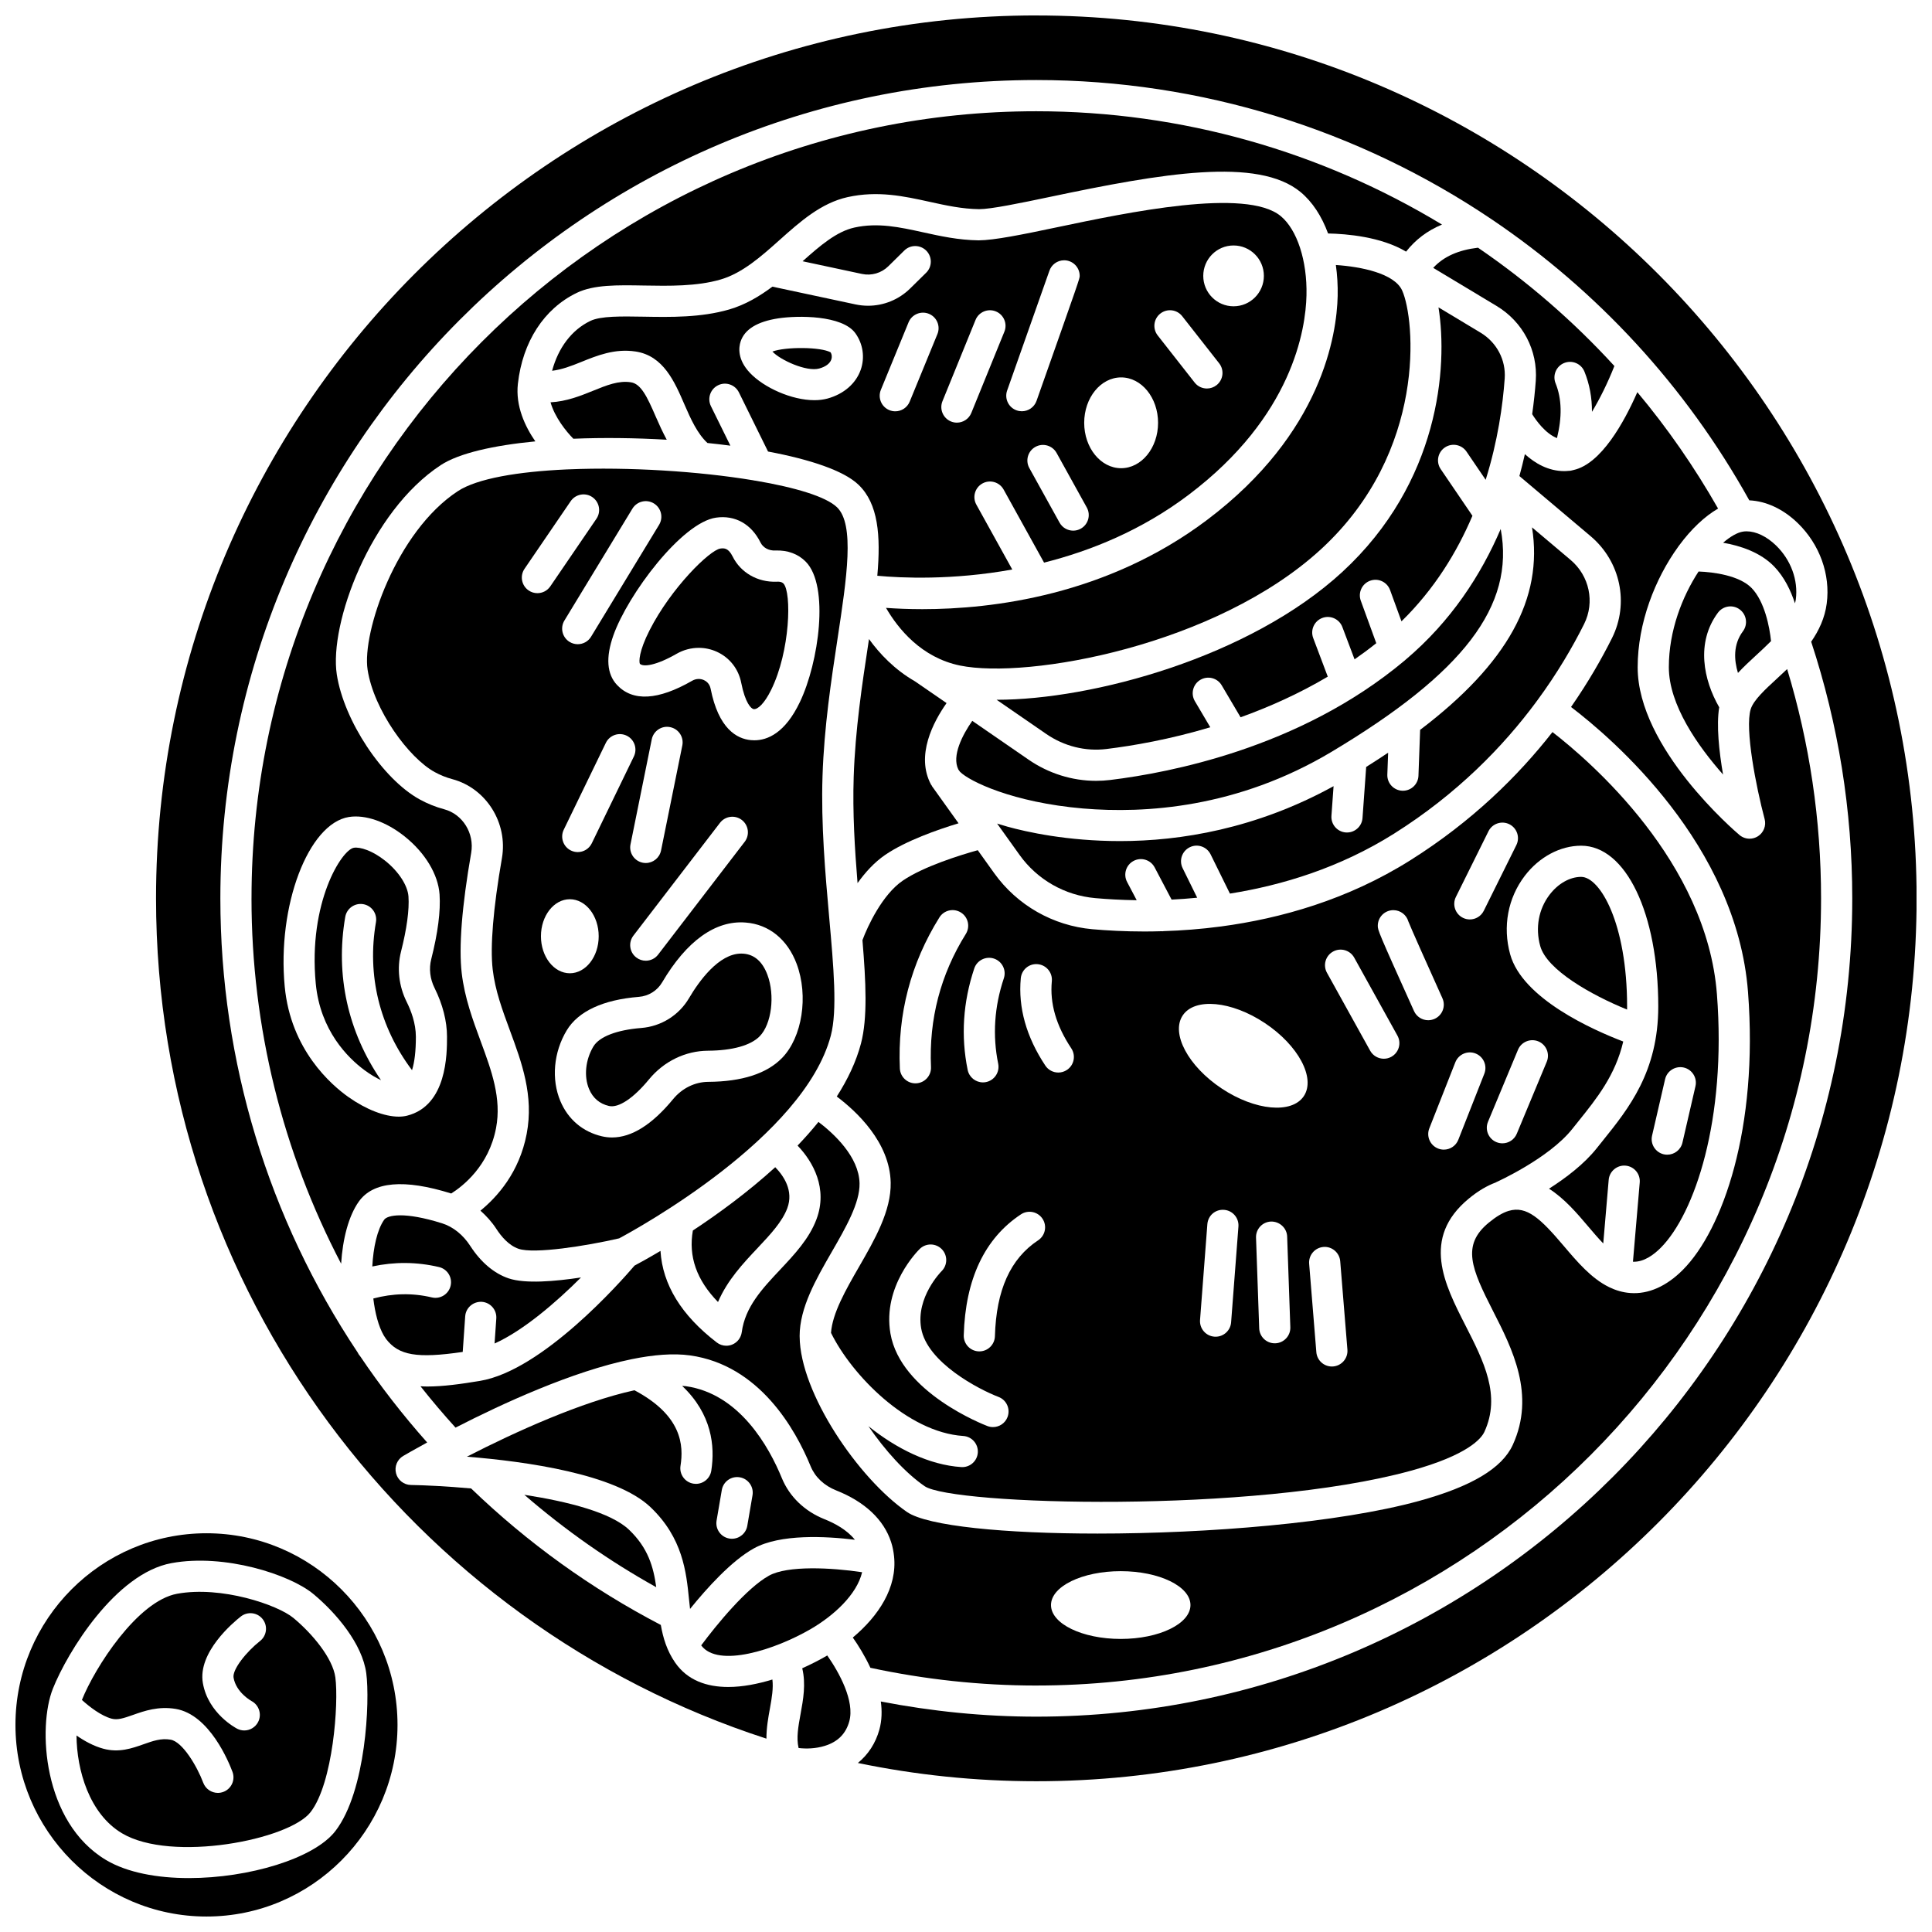 <?xml version="1.0" encoding="UTF-8"?>
<!-- Uploaded to: ICON Repo, www.iconrepo.com, Generator: ICON Repo Mixer Tools -->
<svg width="800px" height="800px" version="1.1" viewBox="144 144 512 512" xmlns="http://www.w3.org/2000/svg">
 <defs>
  <clipPath id="b">
   <path d="m185 148.09h466.9v468.91h-466.9z"/>
  </clipPath>
  <clipPath id="a">
   <path d="m148.09 550h101.91v101.9h-101.91z"/>
  </clipPath>
 </defs>
 <path d="m341 396.73c-0.188-0.012-0.371-0.02-0.559-0.02-5.973 0-11.223 7.359-13.863 11.844-2.66 4.508-7.375 7.453-12.629 7.871-6.5 0.516-11.125 2.301-12.691 4.902-2.109 3.508-2.559 7.938-1.145 11.289 1.012 2.391 2.785 3.898 5.262 4.477 2.539 0.594 6.496-2.039 10.605-7.035 3.949-4.797 9.656-7.574 15.66-7.606 6.445-0.043 11.301-1.395 13.68-3.824 3.152-3.211 4.109-10.828 2.055-16.297-1.305-3.488-3.449-5.375-6.375-5.602z"/>
 <path d="m334.28 489.05c2.461-5.777 6.652-10.238 10.477-14.297 3.356-3.566 6.527-6.941 7.883-10.559 1.734-4.641-0.961-8.586-3.195-10.867-7.305 6.656-15.156 12.371-21.828 16.773-1.203 6.844 0.957 13.102 6.664 18.949z"/>
 <path d="m349.81 298.16c-5.016 0.188-9.527-2.383-11.668-6.707-1.086-2.188-2.195-2.234-3.231-2.082-2.816 0.391-13.055 10.434-18.762 21.645-2.875 5.648-2.832 8.352-2.578 8.898 0.938 0.906 4.356 0.441 9.766-2.668 1.805-1.031 3.824-1.559 5.84-1.559 1.637 0 3.262 0.344 4.777 1.031 3.387 1.543 5.75 4.539 6.473 8.215 1.059 5.387 2.644 6.93 3.332 6.992 1.051 0.098 2.805-1.453 4.602-5.098 5.082-10.312 5.457-25.824 3.273-28.172-0.129-0.133-0.555-0.59-1.824-0.496z"/>
 <path d="m563.02 376.38c-2.984 0-6.117 1.773-8.375 4.742-2.898 3.809-3.805 8.758-2.473 13.574 1.754 6.348 13.535 12.984 23.02 16.852 0.004-0.266 0.008-0.535 0.008-0.805-0.004-22.129-7.203-34.363-12.18-34.363z"/>
 <path d="m348.7 237.17c2.074 2.242 9.035 5.426 12.395 4.492 1.691-0.461 2.832-1.309 3.207-2.383 0.223-0.637 0.16-1.312-0.164-1.891-2.566-1.484-12.031-1.512-15.438-0.219z"/>
 <path d="m584.12 474.67c8.965-9.016 17.453-33.887 14.883-67.188-2.699-35.121-33.523-61.691-43.582-69.477-9.07 11.598-21.297 23.672-37.621 33.945-16.699 10.512-34.465 15.465-50.148 17.562-0.02 0-0.043 0.016-0.066 0.016-0.008 0-0.012-0.004-0.02-0.004-5.348 0.711-10.434 1.086-15.168 1.234-0.117 0.008-0.227 0.043-0.344 0.043-0.059 0-0.113-0.02-0.168-0.02-1.57 0.047-3.109 0.074-4.594 0.074-5.25 0-9.906-0.262-13.797-0.602-10.445-0.93-19.93-6.344-26.023-14.855l-4.356-6.086c-4.672 1.305-14.359 4.305-19.883 8.074-5.394 3.68-9.305 12.047-10.676 15.77 0.926 11.113 1.383 20.672-0.395 27.406-1.277 4.828-3.523 9.527-6.41 14.027 5.18 3.898 14.066 12.109 14.289 22.809 0.152 7.496-4.215 15.078-8.438 22.406-3.477 6.035-7.023 12.246-7.375 17.418 5.457 11.125 20.207 26.352 35.051 27.328 2.281 0.152 4 2.117 3.852 4.394-0.145 2.184-1.961 3.856-4.117 3.856-0.09 0-0.184 0-0.273-0.008-8.504-0.562-17.16-4.863-24.605-10.844 4.418 6.441 9.762 12.359 14.895 15.906 7.285 5.031 87.105 7.356 128.8-4.074 15.285-4.191 18.762-8.613 19.547-10.324 4.445-9.656-0.164-18.688-5.043-28.246-5.519-10.828-11.781-23.094 0.91-33.566 2.527-2.086 4.898-3.438 7.148-4.277 0.023-0.012 0.043-0.039 0.066-0.051 0.141-0.062 14.004-6.301 20.227-14.152l1.621-2.027c4.828-6.008 9.781-12.176 11.867-21.121-8.039-3.074-26.723-11.359-29.969-23.121-2.019-7.32-0.609-14.895 3.867-20.777 3.812-5.004 9.395-7.996 14.945-7.996 11.844 0 20.438 17.922 20.438 42.617 0 17.262-7.816 26.992-14.711 35.57l-1.594 1.988c-3.34 4.211-8.215 7.898-12.645 10.723 4.078 2.59 7.449 6.543 10.215 9.812 1.402 1.66 2.785 3.273 4.156 4.699l1.441-16.855c0.191-2.277 2.227-3.961 4.465-3.766 2.277 0.195 3.957 2.191 3.762 4.469l-1.797 20.996c2.938 0.125 5.598-1.922 7.375-3.707zm-176.7-76.633c2.164 0.727 3.332 3.062 2.606 5.227-2.519 7.523-3.023 15.137-1.496 22.625 0.453 2.234-0.984 4.414-3.219 4.871-0.277 0.059-0.559 0.082-0.828 0.082-1.926 0-3.641-1.348-4.043-3.305-1.824-8.934-1.234-17.98 1.754-26.902 0.727-2.148 3.062-3.312 5.227-2.598zm-14.473-10.906c1.203-1.934 3.75-2.527 5.691-1.316 1.938 1.207 2.523 3.754 1.316 5.691-6.695 10.73-9.801 22.598-9.23 35.273 0.098 2.281-1.66 4.207-3.941 4.312-0.066 0-0.125 0.004-0.191 0.004-2.191 0-4.023-1.73-4.121-3.945-0.641-14.383 2.883-27.844 10.477-40.02zm18.059 132.4c-0.625 1.648-2.191 2.66-3.856 2.66-0.488 0-0.984-0.086-1.465-0.27-0.938-0.355-23.012-8.91-25.707-24.516-2.176-12.598 7.367-22.039 7.777-22.438 1.637-1.59 4.246-1.547 5.84 0.086 1.586 1.637 1.547 4.238-0.078 5.832-0.133 0.137-6.816 6.906-5.402 15.113 1.57 9.102 15.332 16.227 20.508 18.203 2.129 0.812 3.195 3.199 2.383 5.328zm8.102-46.832c-7.348 4.863-11.098 13.176-11.445 25.418-0.07 2.238-1.902 4.012-4.125 4.012h-0.125c-2.281-0.066-4.07-1.969-4.012-4.25 0.434-14.906 5.535-25.695 15.152-32.062 1.902-1.258 4.461-0.738 5.723 1.164 1.258 1.898 0.734 4.461-1.168 5.719zm7.637-45.156c-0.703 0.465-1.496 0.691-2.281 0.691-1.34 0-2.652-0.648-3.445-1.848-5.043-7.598-7.227-15.387-6.5-23.141 0.215-2.269 2.199-3.953 4.5-3.727 2.269 0.215 3.934 2.227 3.727 4.496-0.559 5.91 1.129 11.727 5.152 17.801 1.266 1.906 0.746 4.469-1.152 5.727zm43.512 66.883c-0.164 2.168-1.977 3.816-4.113 3.816-0.102 0-0.211-0.004-0.316-0.012-2.277-0.172-3.977-2.156-3.805-4.43l1.938-25.375c0.172-2.269 2.094-3.984 4.43-3.805 2.277 0.172 3.977 2.156 3.805 4.43zm11.711 5.562h-0.148c-2.215 0-4.043-1.754-4.121-3.984l-0.84-24.012c-0.082-2.281 1.703-4.191 3.981-4.269 2.25-0.047 4.195 1.707 4.269 3.984l0.84 24.012c0.082 2.273-1.703 4.188-3.981 4.269zm7.566-65.52c-3.164 4.785-12.918 3.883-21.785-2.012-8.867-5.898-13.492-14.559-10.328-19.34 3.164-4.785 12.918-3.887 21.785 2.012 8.867 5.898 13.492 14.555 10.328 19.34zm7.762 71.656c-0.113 0.008-0.227 0.012-0.34 0.012-2.133 0-3.934-1.637-4.113-3.797l-1.906-23.43c-0.188-2.269 1.508-4.266 3.781-4.453 2.238-0.203 4.266 1.508 4.453 3.781l1.906 23.43c0.188 2.277-1.512 4.269-3.781 4.457zm15.426-82.066c-0.633 0.352-1.316 0.516-1.996 0.516-1.453 0-2.863-0.77-3.617-2.125l-11.453-20.66c-1.105-1.996-0.383-4.508 1.613-5.613 1.988-1.109 4.508-0.387 5.613 1.609l11.453 20.66c1.105 1.992 0.383 4.504-1.613 5.613zm6.004-12.121c-9.598-21.273-9.598-21.453-9.598-22.609 0-2.281 1.848-4.129 4.129-4.129 1.883 0 3.473 1.262 3.969 2.984 0.605 1.574 5.051 11.539 9.027 20.355 0.941 2.078 0.016 4.527-2.066 5.465-0.555 0.246-1.129 0.363-1.691 0.367-1.578 0-3.082-0.906-3.769-2.434zm18.637 16.602-6.894 17.508c-0.641 1.629-2.195 2.617-3.844 2.617-0.504 0-1.016-0.09-1.512-0.289-2.121-0.84-3.168-3.234-2.328-5.356l6.894-17.508c0.84-2.121 3.238-3.164 5.356-2.328 2.117 0.836 3.164 3.231 2.328 5.356zm8.918-6.336c0.875-2.109 3.305-3.094 5.402-2.227 2.106 0.875 3.102 3.297 2.223 5.402l-7.941 19.07c-0.656 1.586-2.191 2.543-3.812 2.543-0.531 0-1.07-0.102-1.59-0.316-2.106-0.875-3.102-3.297-2.223-5.402zm-0.434-54.238-8.629 17.398c-0.719 1.453-2.18 2.297-3.699 2.297-0.617 0-1.242-0.137-1.828-0.43-2.043-1.016-2.879-3.492-1.863-5.535l8.629-17.398c1.008-2.043 3.492-2.879 5.535-1.867 2.035 1.016 2.871 3.492 1.855 5.535zm35.969 76.984 3.449-14.945c0.512-2.227 2.742-3.594 4.953-3.098 2.223 0.516 3.609 2.731 3.098 4.953l-3.449 14.945c-0.438 1.91-2.144 3.199-4.023 3.199-0.305 0-0.621-0.031-0.934-0.102-2.219-0.52-3.606-2.731-3.094-4.953z"/>
 <path d="m365.95 313.3c2.469-16.262 4.602-30.309-0.145-34.879-2.93-2.816-11.047-5.246-21.527-7.027-0.238-0.027-0.484-0.047-0.715-0.117-14.371-2.383-32.965-3.562-48.773-2.898-0.219 0.027-0.426 0.027-0.645 0.023-12.793 0.582-23.672 2.383-28.82 5.762-16.363 10.73-25.418 37.473-23.91 47.309 1.645 10.699 10.91 23.375 17.781 27.133 1.477 0.809 3.043 1.441 4.668 1.875 8.996 2.406 14.766 11.609 13.152 20.941-2.309 13.266-3.156 23.469-2.445 29.508 0.652 5.562 2.555 10.715 4.57 16.176 3.129 8.477 6.367 17.246 4.434 27.387-1.938 10.172-7.769 16.684-12.254 20.344 1.574 1.406 3.031 2.992 4.231 4.852 1.234 1.906 3.254 4.367 5.883 5.258 4.144 1.414 17.891-0.746 26.645-2.769 4.832-2.586 49-26.855 56.094-53.723 1.766-6.695 0.746-18.16-0.438-31.441-1.02-11.48-2.18-24.492-1.758-37.352 0.426-13.027 2.312-25.422 3.973-36.359zm-48.672-35.891c1.949 1.184 2.57 3.727 1.383 5.676l-18.027 29.656c-0.777 1.281-2.141 1.98-3.531 1.98-0.73 0-1.469-0.195-2.144-0.602-1.949-1.184-2.57-3.727-1.383-5.676l18.027-29.656c1.188-1.938 3.723-2.562 5.676-1.379zm1.906 91.984c-0.402 1.961-2.121 3.312-4.043 3.312-0.27 0-0.551-0.023-0.82-0.082-2.234-0.449-3.684-2.629-3.231-4.863l5.633-27.832c0.453-2.238 2.644-3.695 4.867-3.231 2.234 0.449 3.684 2.629 3.231 4.863zm15.617-7.332c1.383-1.805 3.977-2.152 5.785-0.766 1.809 1.387 2.152 3.981 0.766 5.789l-22.945 29.902c-0.809 1.059-2.035 1.613-3.277 1.613-0.875 0-1.758-0.277-2.508-0.855-1.809-1.387-2.152-3.981-0.766-5.789zm-22.82-17.586-11.156 23.012c-0.715 1.469-2.184 2.324-3.715 2.324-0.602 0-1.219-0.133-1.801-0.414-2.051-0.996-2.906-3.465-1.91-5.516l11.156-23.012c0.996-2.051 3.469-2.902 5.516-1.91 2.051 0.988 2.906 3.465 1.91 5.516zm-27.887-44c-1.883-1.289-2.371-3.856-1.086-5.738l12.227-17.914c1.293-1.887 3.867-2.371 5.738-1.082 1.883 1.289 2.371 3.856 1.086 5.738l-12.227 17.914c-0.801 1.172-2.098 1.801-3.414 1.801-0.805 0-1.617-0.23-2.324-0.719zm3.262 91.641c0-5.418 3.426-9.809 7.652-9.809 4.231 0 7.652 4.391 7.652 9.809 0 5.418-3.426 9.809-7.652 9.809-4.223-0.004-7.652-4.398-7.652-9.809zm63.863 32.289c-4.043 4.125-10.613 6.242-19.527 6.297-3.539 0.02-6.945 1.695-9.328 4.598-5.555 6.742-10.973 10.141-16.164 10.141-0.91 0-1.809-0.102-2.699-0.312-5.055-1.18-8.957-4.484-10.988-9.309-2.449-5.797-1.809-12.988 1.676-18.766 3.043-5.055 9.652-8.121 19.113-8.875 2.57-0.203 4.871-1.637 6.164-3.828 6.481-10.996 14.168-16.531 22.172-15.863 6.133 0.477 11.051 4.461 13.48 10.93 3.191 8.523 1.484 19.5-3.898 24.988zm4.754-94.344c-3.91 8.207-8.574 10.125-12.07 10.125-0.312 0-0.617-0.012-0.914-0.043-3.707-0.348-8.57-2.992-10.664-13.621-0.277-1.414-1.242-2.043-1.793-2.297-0.98-0.441-2.102-0.383-3.082 0.172-9.051 5.203-15.754 5.582-19.941 1.117-2.695-2.883-3.019-7.301-0.961-13.125 3.844-10.859 18.152-29.945 27.223-31.211 5.035-0.711 9.34 1.691 11.77 6.59 0.68 1.375 2.195 2.215 3.969 2.121 3.184-0.125 6.023 0.914 8.043 2.984 6.301 6.457 3.434 26.691-1.578 37.188z"/>
 <path d="m558.52 240.2c2.117-0.852 4.523 0.164 5.375 2.285 1.352 3.336 2.008 6.875 1.992 10.656 2.055-3.394 4.172-7.656 5.941-12.145-10.863-11.867-22.996-22.375-36.141-31.352-5.156 0.602-9.113 2.336-11.871 5.344l16.785 10.086c6.981 4.199 10.965 11.793 10.395 19.832-0.188 2.629-0.5 5.633-0.953 8.855 1.066 1.715 3.535 5.144 6.574 6.34 1.367-5.555 1.305-10.359-0.371-14.516-0.859-2.125 0.16-4.531 2.273-5.387z"/>
 <path d="m258.45 487.83c-5.215-1.23-10.324-1.09-15.516 0.285 0.457 3.875 1.379 7.391 2.766 9.797 0.219 0.332 0.434 0.66 0.656 0.988 3.32 4.281 8.102 5.156 20.27 3.375l0.656-9.445c0.16-2.277 2.144-3.957 4.406-3.832 2.277 0.16 3.992 2.133 3.836 4.406l-0.461 6.641c7.606-3.41 16.305-10.902 22.906-17.504-6.902 1.051-14.809 1.715-19.18 0.238-3.859-1.309-7.375-4.281-10.168-8.602-1.906-2.949-4.562-5.078-7.488-5.996-5.031-1.578-8.605-2.109-11.039-2.109-2.578 0-3.875 0.59-4.269 1.148-1.848 2.594-2.891 7.309-3.164 12.406 5.883-1.27 11.812-1.23 17.68 0.156 2.223 0.523 3.598 2.75 3.074 4.969-0.527 2.223-2.75 3.602-4.965 3.078z"/>
 <path d="m520.35 337.42-0.445 12.156c-0.082 2.231-1.91 3.977-4.121 3.977h-0.156c-2.281-0.086-4.055-2-3.973-4.277l0.215-5.805c-1.871 1.254-3.809 2.519-5.82 3.777l-0.973 13.539c-0.152 2.172-1.969 3.832-4.113 3.832-0.098 0-0.199-0.004-0.297-0.008-2.281-0.164-3.988-2.144-3.824-4.414l0.566-7.852c-20.562 11.316-40.664 14.551-56.582 14.551-14.055 0-24.855-2.438-29.863-3.828-0.754-0.211-1.695-0.492-2.715-0.812l5.953 8.32c4.688 6.551 11.988 10.715 20.039 11.434 3.16 0.281 6.867 0.5 10.996 0.559l-2.547-4.844c-1.066-2.019-0.285-4.519 1.73-5.578 2.016-1.066 4.519-0.289 5.578 1.73l4.488 8.531c2.184-0.102 4.465-0.281 6.781-0.504l-3.859-7.84c-1.008-2.047-0.164-4.523 1.883-5.531 2.039-1.016 4.519-0.168 5.531 1.879l5.121 10.398c13.84-2.199 29.102-6.832 43.469-15.867 16.785-10.566 28.973-23.145 37.727-34.965 0.012-0.02 0.012-0.051 0.027-0.07 0.023-0.039 0.066-0.055 0.09-0.09 5.422-7.344 9.523-14.383 12.551-20.449 2.887-5.781 1.414-12.766-3.59-16.988l-10.215-8.625c3.023 18.824-6.523 36.102-29.652 53.664z"/>
 <path d="m418.63 590.68c114.68 0 207.97-93.582 207.97-208.6 0-20.738-3.039-41.148-8.988-60.773-0.879 0.84-1.75 1.652-2.59 2.426-3.262 3-6.348 5.832-7.078 8.242-1.574 5.195 1.441 20.598 3.703 29.09 0.465 1.742-0.258 3.59-1.777 4.555-0.68 0.43-1.449 0.645-2.215 0.645-0.949 0-1.898-0.332-2.668-0.973-1.102-0.934-26.988-23.035-26.988-44.449 0-11.746 4.621-23.5 10.734-31.941 0.098-0.129 0.168-0.27 0.281-0.387 3.188-4.32 6.762-7.695 10.297-9.738-6.269-11.012-13.434-21.332-21.402-30.848-3.484 7.949-9.586 19.016-16.922 20.633-0.07 0.023-0.145 0.027-0.215 0.051-0.203 0.043-0.406 0.117-0.605 0.141-0.156 0.02-0.312 0.016-0.473 0.027-0.004 0-0.008 0.004-0.012 0.004h-0.008c-0.367 0.027-0.738 0.066-1.098 0.066-4.262 0-7.781-2.066-10.469-4.5-0.434 1.898-0.898 3.832-1.453 5.809l18.895 15.953c7.918 6.691 10.238 17.789 5.644 26.992-2.738 5.481-6.309 11.715-10.855 18.254 10.922 8.316 43.902 36.492 46.902 75.52 2.777 36.09-6.668 62.992-17.266 73.645-4.336 4.356-9.141 6.504-13.938 6.137-2.016-0.145-3.848-0.711-5.566-1.535-0.027-0.016-0.059-0.027-0.086-0.047-4.637-2.269-8.348-6.613-11.961-10.875-6.129-7.238-9.82-10.75-14.613-9.305h-0.008c-1.598 0.484-3.32 1.516-5.297 3.148-7.242 5.977-4.57 12.148 1.188 23.445 5.039 9.875 11.301 22.16 5.188 35.453-2.84 6.172-10.973 11.027-24.863 14.832-21.34 5.852-56.031 8.637-85.168 8.637-24.492 0-45.059-1.965-50.504-5.727-12.84-8.867-28.328-31.516-28.43-46.453 0-0.02-0.004-0.043-0.004-0.062 0-0.027-0.004-0.059-0.004-0.086 0-7.535 4.344-15.078 8.543-22.371 3.664-6.352 7.445-12.918 7.336-18.117-0.145-7.078-6.867-13.223-10.887-16.277-1.738 2.152-3.594 4.246-5.539 6.273 4.148 4.324 8.059 11.391 5.012 19.523-1.938 5.176-5.836 9.32-9.602 13.328-4.781 5.082-9.305 9.891-10.203 16.609-0.199 1.461-1.152 2.703-2.516 3.269-0.508 0.211-1.043 0.312-1.578 0.312-0.895 0-1.781-0.289-2.512-0.855-9.395-7.207-14.379-15.34-14.93-24.273-3.266 1.941-5.695 3.266-6.875 3.891-3.617 4.234-24.41 27.812-40.973 30.555-5.043 0.836-9.727 1.488-13.996 1.488-0.598 0-1.172-0.039-1.754-0.062 2.957 3.746 6.055 7.394 9.285 10.957 12.43-6.375 31.02-14.934 46.664-18.133 0.023-0.008 0.055-0.008 0.078-0.016 5.68-1.156 10.973-1.609 15.43-0.984 18.348 2.578 27.895 19.527 31.945 29.402 1.168 2.84 3.566 5.106 6.762 6.371 7.586 3.012 12.621 7.742 14.551 13.684 0.414 1.262 0.641 2.512 0.777 3.742v0.012c0.898 8.316-4.148 15.879-10.926 21.551 1.441 2.047 3.191 4.844 4.664 8.02 14.359 3.082 29.129 4.699 43.961 4.699zm22.375-30.305c10.203 0 18.48 4.023 18.48 8.98 0 4.961-8.273 8.98-18.48 8.98-10.203 0-18.48-4.023-18.48-8.98 0.004-4.957 8.277-8.98 18.48-8.98z"/>
 <path d="m282.96 540.14c10.805 9.34 22.488 17.555 34.949 24.484-0.723-5.332-2.152-10.422-7.227-15.242-4.769-4.535-16.043-7.441-27.723-9.242z"/>
 <path d="m326.87 570.38c4.473-5.531 11.031-12.801 16.941-16.059 6.949-3.84 18.992-3.219 26.746-2.269-2.094-2.621-5.324-4.359-8.012-5.43-5.289-2.102-9.324-5.977-11.348-10.91-3.383-8.238-11.191-22.363-25.457-24.359-0.305-0.043-0.648-0.047-0.965-0.074 7.859 7.441 8.746 15.938 7.723 22.473-0.316 2.035-2.078 3.488-4.074 3.488-0.211 0-0.43-0.016-0.641-0.051-2.254-0.352-3.797-2.465-3.445-4.719 0.852-5.426 0.43-13.328-12.203-20.035-13.98 3.055-31.543 10.992-44.402 17.605 15.773 1.262 39.422 4.598 48.637 13.359 8.59 8.16 9.504 17.23 10.234 24.516 0.082 0.848 0.176 1.652 0.266 2.465zm8.414-31.504c0.383-2.242 2.488-3.762 4.766-3.375 2.246 0.383 3.758 2.519 3.371 4.769l-1.383 8.082c-0.344 2.012-2.09 3.434-4.062 3.434-0.23 0-0.461-0.016-0.703-0.059-2.246-0.383-3.758-2.519-3.371-4.769z"/>
 <path d="m358.91 575.68c5.973-3.484 12.16-9.062 13.559-15.027-8.156-1.223-19.727-1.824-24.668 0.906-5.965 3.289-13.953 13.07-17.977 18.484 4.477 6.062 19.648 1.137 29.086-4.363z"/>
 <path d="m385.22 220.43c-3.016 2.977-7.027 4.594-11.168 4.594-1.113 0-2.234-0.117-3.348-0.355l-22.012-4.703c-3.402 2.547-7.148 4.789-11.426 6.039-7.496 2.184-15.578 2.047-22.734 1.918-5.836-0.098-11.34-0.203-14.094 1.129-4.938 2.379-8.473 7.094-10.125 13.207 2.527-0.297 4.996-1.23 7.703-2.328 4.168-1.691 8.898-3.621 14.426-2.777 7.359 1.125 10.316 7.961 12.926 13.996 1.668 3.859 3.438 7.777 6.117 10.246 2.062 0.211 4.086 0.449 6.074 0.707l-5.156-10.469c-1.004-2.047-0.164-4.523 1.883-5.531 2.039-1.016 4.519-0.168 5.531 1.879l7.723 15.68c11.211 2.102 20.113 5.082 23.996 8.82 5.191 4.992 5.91 13.391 4.961 24.098 6.309 0.59 19.801 1.227 35.766-1.656l-9.52-17.191c-1.105-1.996-0.383-4.508 1.613-5.613 1.992-1.102 4.504-0.383 5.613 1.613l10.719 19.367c12.492-3.152 25.902-8.609 38.254-17.922 27.633-20.828 31.086-43.953 31.289-52.922 0.211-9.152-2.473-17.391-6.828-20.992-9.156-7.582-40.578-0.969-59.352 2.977-9.297 1.957-16.57 3.422-20.684 3.453-5.398-0.07-10.195-1.129-14.832-2.152-6.113-1.344-11.875-2.609-18.117-1.238-4.75 1.055-9.125 4.832-13.723 8.93l15.738 3.363c2.527 0.535 5.141-0.223 6.992-2.043l4.223-4.16c1.629-1.605 4.234-1.578 5.84 0.047 1.598 1.629 1.578 4.242-0.051 5.84zm-13.129 21.59c-1.289 3.644-4.496 6.418-8.809 7.602-1.078 0.293-2.242 0.43-3.461 0.43-6.051 0-13.391-3.344-17.066-7.219-3.383-3.566-3.004-6.773-2.473-8.367 1.066-3.191 4.41-5.246 9.957-6.098 5.172-0.793 16.965-0.875 20.438 3.934 2.039 2.824 2.562 6.453 1.414 9.719zm58.309 42.09c-0.633 0.352-1.316 0.516-1.996 0.516-1.457 0-2.863-0.77-3.617-2.133l-8.004-14.457c-1.105-1.996-0.383-4.508 1.613-5.613 2-1.102 4.508-0.379 5.613 1.613l8.004 14.457c1.105 2 0.383 4.512-1.613 5.617zm40.508-75.059c4.434 0 8.031 3.609 8.031 8.059s-3.598 8.059-8.031 8.059-8.031-3.609-8.031-8.059 3.594-8.059 8.031-8.059zm-19.402 18.043c1.801-1.406 4.391-1.094 5.797 0.703l9.789 12.484c1.406 1.797 1.094 4.391-0.703 5.797-0.762 0.594-1.652 0.879-2.543 0.879-1.227 0-2.441-0.539-3.254-1.582l-9.789-12.484c-1.406-1.793-1.094-4.391 0.703-5.797zm-10.395 16.922c5.406 0 9.789 5.387 9.789 12.031s-4.383 12.031-9.789 12.031-9.789-5.387-9.789-12.031c0-6.641 4.383-12.031 9.789-12.031zm-30.207 3.469s10.539-29.848 11.168-31.641c0.531-1.664 2.094-2.867 3.93-2.867 2.285 0 4.129 1.852 4.129 4.129 0 0.727 0 0.727-11.438 33.129-0.602 1.695-2.191 2.754-3.894 2.754-0.453 0-0.922-0.078-1.375-0.238-2.152-0.75-3.281-3.113-2.519-5.266zm-17.137 2.828 8.758-21.523c0.855-2.113 3.273-3.125 5.379-2.266 2.113 0.859 3.129 3.269 2.266 5.379l-8.758 21.523c-0.648 1.602-2.191 2.578-3.824 2.578-0.52 0-1.051-0.098-1.559-0.305-2.106-0.863-3.125-3.269-2.262-5.387zm-1.348-17.766-7.34 17.887c-0.652 1.594-2.191 2.566-3.82 2.566-0.523 0-1.059-0.098-1.57-0.309-2.109-0.867-3.117-3.277-2.25-5.391l7.34-17.887c0.863-2.109 3.293-3.109 5.391-2.25 2.109 0.859 3.117 3.269 2.25 5.383z"/>
 <path d="m227.68 404.66c1.184 12.484 8.555 19.703 12.848 22.895 1.641 1.219 3.133 2.082 4.445 2.703-8.75-12.766-12.152-27.824-9.477-43.277 0.387-2.246 2.531-3.75 4.769-3.367 2.25 0.387 3.754 2.523 3.367 4.773-2.434 14.082 0.973 27.812 9.559 39.219 0.676-2.144 1.023-5.086 1.02-8.867-0.004-3.594-1.32-6.996-2.434-9.219-2.086-4.195-2.621-8.93-1.504-13.336 1.531-6.035 2.219-11.078 1.977-14.586-0.199-2.934-2.617-6.652-6.16-9.48-3.422-2.731-6.703-3.715-8.312-3.453-3.211 0.52-12.141 14.508-10.098 35.996z"/>
 <path d="m431.06 358.26c16.242 1.379 40.836-0.09 65.789-15.004 34.898-20.855 48.691-38.664 44.852-59.066-5.18 12.094-13.102 24.422-25.238 34.668-0.012 0.012-0.02 0.02-0.031 0.027-0.051 0.043-0.09 0.086-0.141 0.129-13.996 11.746-29.785 19.242-44.211 24.059-0.031 0.008-0.066 0.023-0.098 0.031-13.25 4.414-25.348 6.574-33.777 7.598-1.242 0.152-2.488 0.227-3.731 0.227-6.316 0-12.562-1.941-17.902-5.621l-14.91-10.277c-2.566 3.664-5.5 9.285-3.684 12.902l0.422 0.586c2.481 2.527 13.996 8.148 32.66 9.742z"/>
 <path d="m295.95 260.27c7.938-0.328 16.41-0.223 24.742 0.262-1.094-2.039-2.047-4.125-2.91-6.117-2.328-5.398-3.941-8.699-6.59-9.105-3.246-0.512-6.422 0.781-10.066 2.262-3.348 1.359-7.023 2.82-11.227 3.043 1.125 3.949 4.066 7.644 6.051 9.656z"/>
 <path d="m386.46 324.55c-5.344-3.074-9.312-7.234-12.168-11.195-0.062 0.395-0.121 0.785-0.176 1.184-1.629 10.707-3.469 22.848-3.879 35.383-0.309 9.43 0.281 19.07 1.023 28.113 2.004-2.809 4.445-5.516 7.324-7.484 5.484-3.742 13.852-6.672 19.441-8.371l-7.016-9.805c-0.043-0.062-0.051-0.133-0.086-0.195-0.055-0.09-0.145-0.168-0.195-0.262-4.121-7.723 0.637-16.641 4.121-21.594z"/>
 <path d="m619.68 303.89c0.074-0.34 0.184-0.668 0.227-1.016 0.672-5.125-1.289-10.477-5.234-14.312-2.473-2.402-5.312-3.754-7.797-3.754-0.348 0-0.684 0.023-1.016 0.082-1.477 0.238-3.301 1.293-5.219 2.941 4.559 0.793 9.883 2.531 13.516 6.289 2.68 2.769 4.406 6.344 5.523 9.77z"/>
 <path d="m586.26 320.82c0 9.984 7.684 20.867 14.367 28.445-1.062-6.184-1.801-13.082-1.02-17.828-4.16-7.227-6.234-17.141-0.332-25.074 1.363-1.824 3.949-2.211 5.773-0.848 1.828 1.363 2.211 3.953 0.848 5.777-2.633 3.539-2.352 7.644-1.32 11.043 1.469-1.59 3.133-3.129 4.848-4.707 1.324-1.219 2.66-2.453 3.918-3.723-0.379-3.758-1.703-10.512-5.133-14.059-3.234-3.344-10.152-4.254-14.07-4.387-4.316 6.617-7.879 15.66-7.879 25.359z"/>
 <path d="m499.75 295.55c-24.613 22.68-66.297 33.895-91.594 33.895h-0.043l13.141 9.055c4.727 3.254 10.379 4.676 15.945 3.996 7.035-0.859 16.766-2.539 27.539-5.762l-4.086-6.918c-1.156-1.965-0.508-4.496 1.457-5.656 1.977-1.156 4.5-0.504 5.656 1.457l5 8.469c7.57-2.723 15.434-6.219 23.109-10.766l-3.859-10.23c-0.805-2.137 0.27-4.519 2.402-5.324 2.133-0.805 4.519 0.273 5.324 2.406l3.234 8.562c1.945-1.352 3.867-2.777 5.754-4.281l-4.102-11.258c-0.781-2.144 0.32-4.512 2.465-5.293 2.152-0.789 4.519 0.328 5.293 2.465l3.023 8.293c8.727-8.527 14.695-18.32 18.805-27.973l-8.406-12.363c-1.285-1.887-0.793-4.457 1.094-5.734 1.883-1.285 4.461-0.789 5.738 1.09l5.082 7.473c3.219-10.277 4.547-19.844 5.043-26.84 0.348-4.914-2.109-9.578-6.414-12.164l-11.133-6.691c2.539 15.773 0.207 46.43-25.469 70.094z"/>
 <path d="m210.65 382.07c0 34.148 8.273 67.234 23.754 96.828 0.406-6.527 1.965-12.641 4.68-16.461 3.781-5.328 12.02-6.055 24.496-2.148 3.012-1.898 9.961-7.262 11.879-17.34 1.504-7.887-1.203-15.223-4.066-22.98-2.098-5.676-4.262-11.539-5.031-18.074-0.809-6.914 0.031-17.641 2.508-31.879 0.895-5.16-2.246-10.238-7.148-11.551-2.254-0.602-4.438-1.477-6.492-2.606-9.82-5.371-20.09-20.852-21.977-33.125-2.047-13.367 8.855-43.207 27.539-55.465 4.84-3.176 14.004-5.231 25.074-6.301-2.731-3.961-5.281-9.375-4.621-15.262 1.242-11.129 6.93-19.91 15.602-24.094 4.523-2.18 10.688-2.074 17.828-1.945 6.559 0.117 13.988 0.246 20.273-1.59 5.82-1.695 10.812-6.156 15.645-10.473 5.398-4.82 10.973-9.805 18.043-11.367 8.004-1.766 14.957-0.238 21.672 1.238 4.426 0.973 8.613 1.895 13.164 1.957 3.09 0.008 10.77-1.57 18.875-3.273 29.586-6.231 55.004-10.621 66.32-1.258 3.133 2.594 5.602 6.387 7.285 10.973 4.906 0.098 14.066 0.855 20.672 4.812 2.488-3.164 5.652-5.574 9.52-7.172-31.875-19.305-68.891-30.031-107.52-30.031-114.67-0.016-207.97 93.566-207.97 208.59zm25.836-21.562c4.34-0.68 9.852 1.242 14.75 5.152 5.434 4.336 8.895 10.086 9.254 15.383 0.297 4.43-0.445 10.207-2.215 17.176-0.633 2.488-0.316 5.195 0.891 7.617 2.152 4.324 3.293 8.781 3.297 12.898 0.004 4.523 0.008 18.273-10.609 20.938-0.672 0.168-1.414 0.25-2.195 0.25-3.738 0-8.605-1.867-13.301-5.18-4.555-3.219-15.316-12.512-16.906-29.301-2.035-21.391 6.242-43.23 17.035-44.934z"/>
 <path d="m363.07 582.81c-1.891 1.102-4.102 2.234-6.469 3.301 1.004 4.16 0.258 8.305-0.438 12.078-0.617 3.379-1.164 6.379-0.527 9.051 1.973 0.242 4.527 0.188 6.953-0.57 3.453-1.078 5.574-3.203 6.484-6.508 1.477-5.356-2.652-12.887-5.844-17.453-0.051 0.031-0.105 0.066-0.16 0.102z"/>
 <g clip-path="url(#b)">
  <path d="m418.63 148.09c-128.63 0-233.28 104.96-233.28 233.98 0 104 68.016 192.32 161.76 222.69-0.012-2.805 0.473-5.519 0.938-8.062 0.516-2.816 0.922-5.352 0.645-7.606-3.898 1.184-7.918 1.977-11.695 1.977-5.695 0-10.816-1.746-14.078-6.461-2.184-3.16-3.199-6.551-3.797-9.98-18.387-9.578-35.281-21.73-50.27-36.172-6.449-0.578-12.199-0.855-15.977-0.922-1.852-0.031-3.453-1.293-3.918-3.082-0.473-1.789 0.305-3.672 1.898-4.609 0.418-0.246 2.742-1.602 6.352-3.57-6.473-7.277-12.406-14.922-17.785-22.898-0.113-0.152-0.234-0.273-0.344-0.43-0.113-0.172-0.203-0.371-0.309-0.555-23.602-35.402-36.371-77.043-36.371-120.32 0-119.58 97-216.86 216.23-216.86 43.809 0 85.602 13.266 120.66 36.902 0.043 0.031 0.086 0.051 0.125 0.082 27.766 18.75 51.273 44.02 68.168 74.402 4.434 0.199 8.988 2.285 12.852 6.039 5.816 5.644 8.684 13.617 7.668 21.312-0.508 3.867-2.09 7.176-4.121 10.117 7.203 21.883 10.887 44.742 10.887 68.008 0 119.58-97 216.86-216.23 216.86-13.875 0-27.691-1.402-41.211-4.019 0.34 2.484 0.293 5.004-0.379 7.441-0.996 3.617-2.965 6.617-5.703 8.855 15.281 3.168 31.098 4.84 47.297 4.84 128.63 0 233.28-104.96 233.28-233.98-0.008-129.02-104.66-233.97-233.29-233.97z"/>
 </g>
 <path d="m463.91 281.77c-26.586 20.035-56.953 23.664-75.473 23.664-3.742 0-6.996-0.148-9.637-0.34 3.227 5.559 9.383 13.18 19.625 15.285 17.93 3.676 67.902-5.258 95.727-30.895 28.082-25.875 24.855-60.891 21.438-68.488-2.031-4.531-10.867-6.328-17.574-6.766 0.367 2.617 0.539 5.363 0.48 8.211-0.238 10.172-4.07 36.324-34.586 59.328z"/>
 <path d="m221.75 572.77c-4.199-3.484-19.09-8.551-30.816-6.406-10.535 1.934-21.785 19.543-25.227 28.141 1.988 1.805 5.086 4.207 7.863 4.957 1.57 0.418 3.117-0.082 5.715-1 2.973-1.051 6.688-2.352 11.277-1.582 8.984 1.504 14.113 14.172 15.051 16.691 0.793 2.141-0.293 4.508-2.434 5.305-0.473 0.172-0.957 0.262-1.441 0.262-1.672 0-3.246-1.027-3.875-2.684-1.605-4.289-5.473-10.895-8.672-11.426-2.523-0.43-4.672 0.344-7.164 1.223-3.031 1.07-6.481 2.293-10.602 1.188-2.582-0.691-5.047-2.051-7.152-3.512 0.059 9.164 3.387 20.754 12.074 25.922 13.098 7.789 44.262 1.766 49.977-5.641 5.918-7.668 7.473-28.809 6.547-35.68-0.684-5.078-6.074-11.57-11.121-15.758zm-8.832 6.109c-3.625 2.863-7.398 7.566-7.019 9.73 0.695 3.973 4.727 6.168 4.766 6.191 1.996 1.07 2.777 3.559 1.727 5.566-0.738 1.406-2.168 2.223-3.656 2.223-0.633 0-1.273-0.148-1.871-0.453-0.312-0.16-7.695-4.031-9.105-12.105-1.426-8.16 8.129-16.129 10.059-17.641 1.789-1.406 4.387-1.094 5.789 0.695 1.41 1.789 1.102 4.383-0.688 5.793z"/>
 <g clip-path="url(#a)">
  <path d="m198.72 550.33c-27.918 0-50.625 22.781-50.625 50.785 0 28.004 22.707 50.785 50.625 50.785 27.914 0 50.625-22.781 50.625-50.785 0-28.004-22.711-50.785-50.625-50.785zm34.156 78.918c-5.629 7.293-22.969 12.465-38.816 12.465-8.363 0-16.316-1.441-21.914-4.766-16.875-10.031-18.18-35.289-14.125-45.453 3.856-9.672 16.609-30.531 31.426-33.25 14.066-2.582 31.375 3.019 37.582 8.172 6.098 5.059 12.992 13.234 14.035 21.012 0.988 7.309-0.035 31.246-8.188 41.82z"/>
 </g>
</svg>